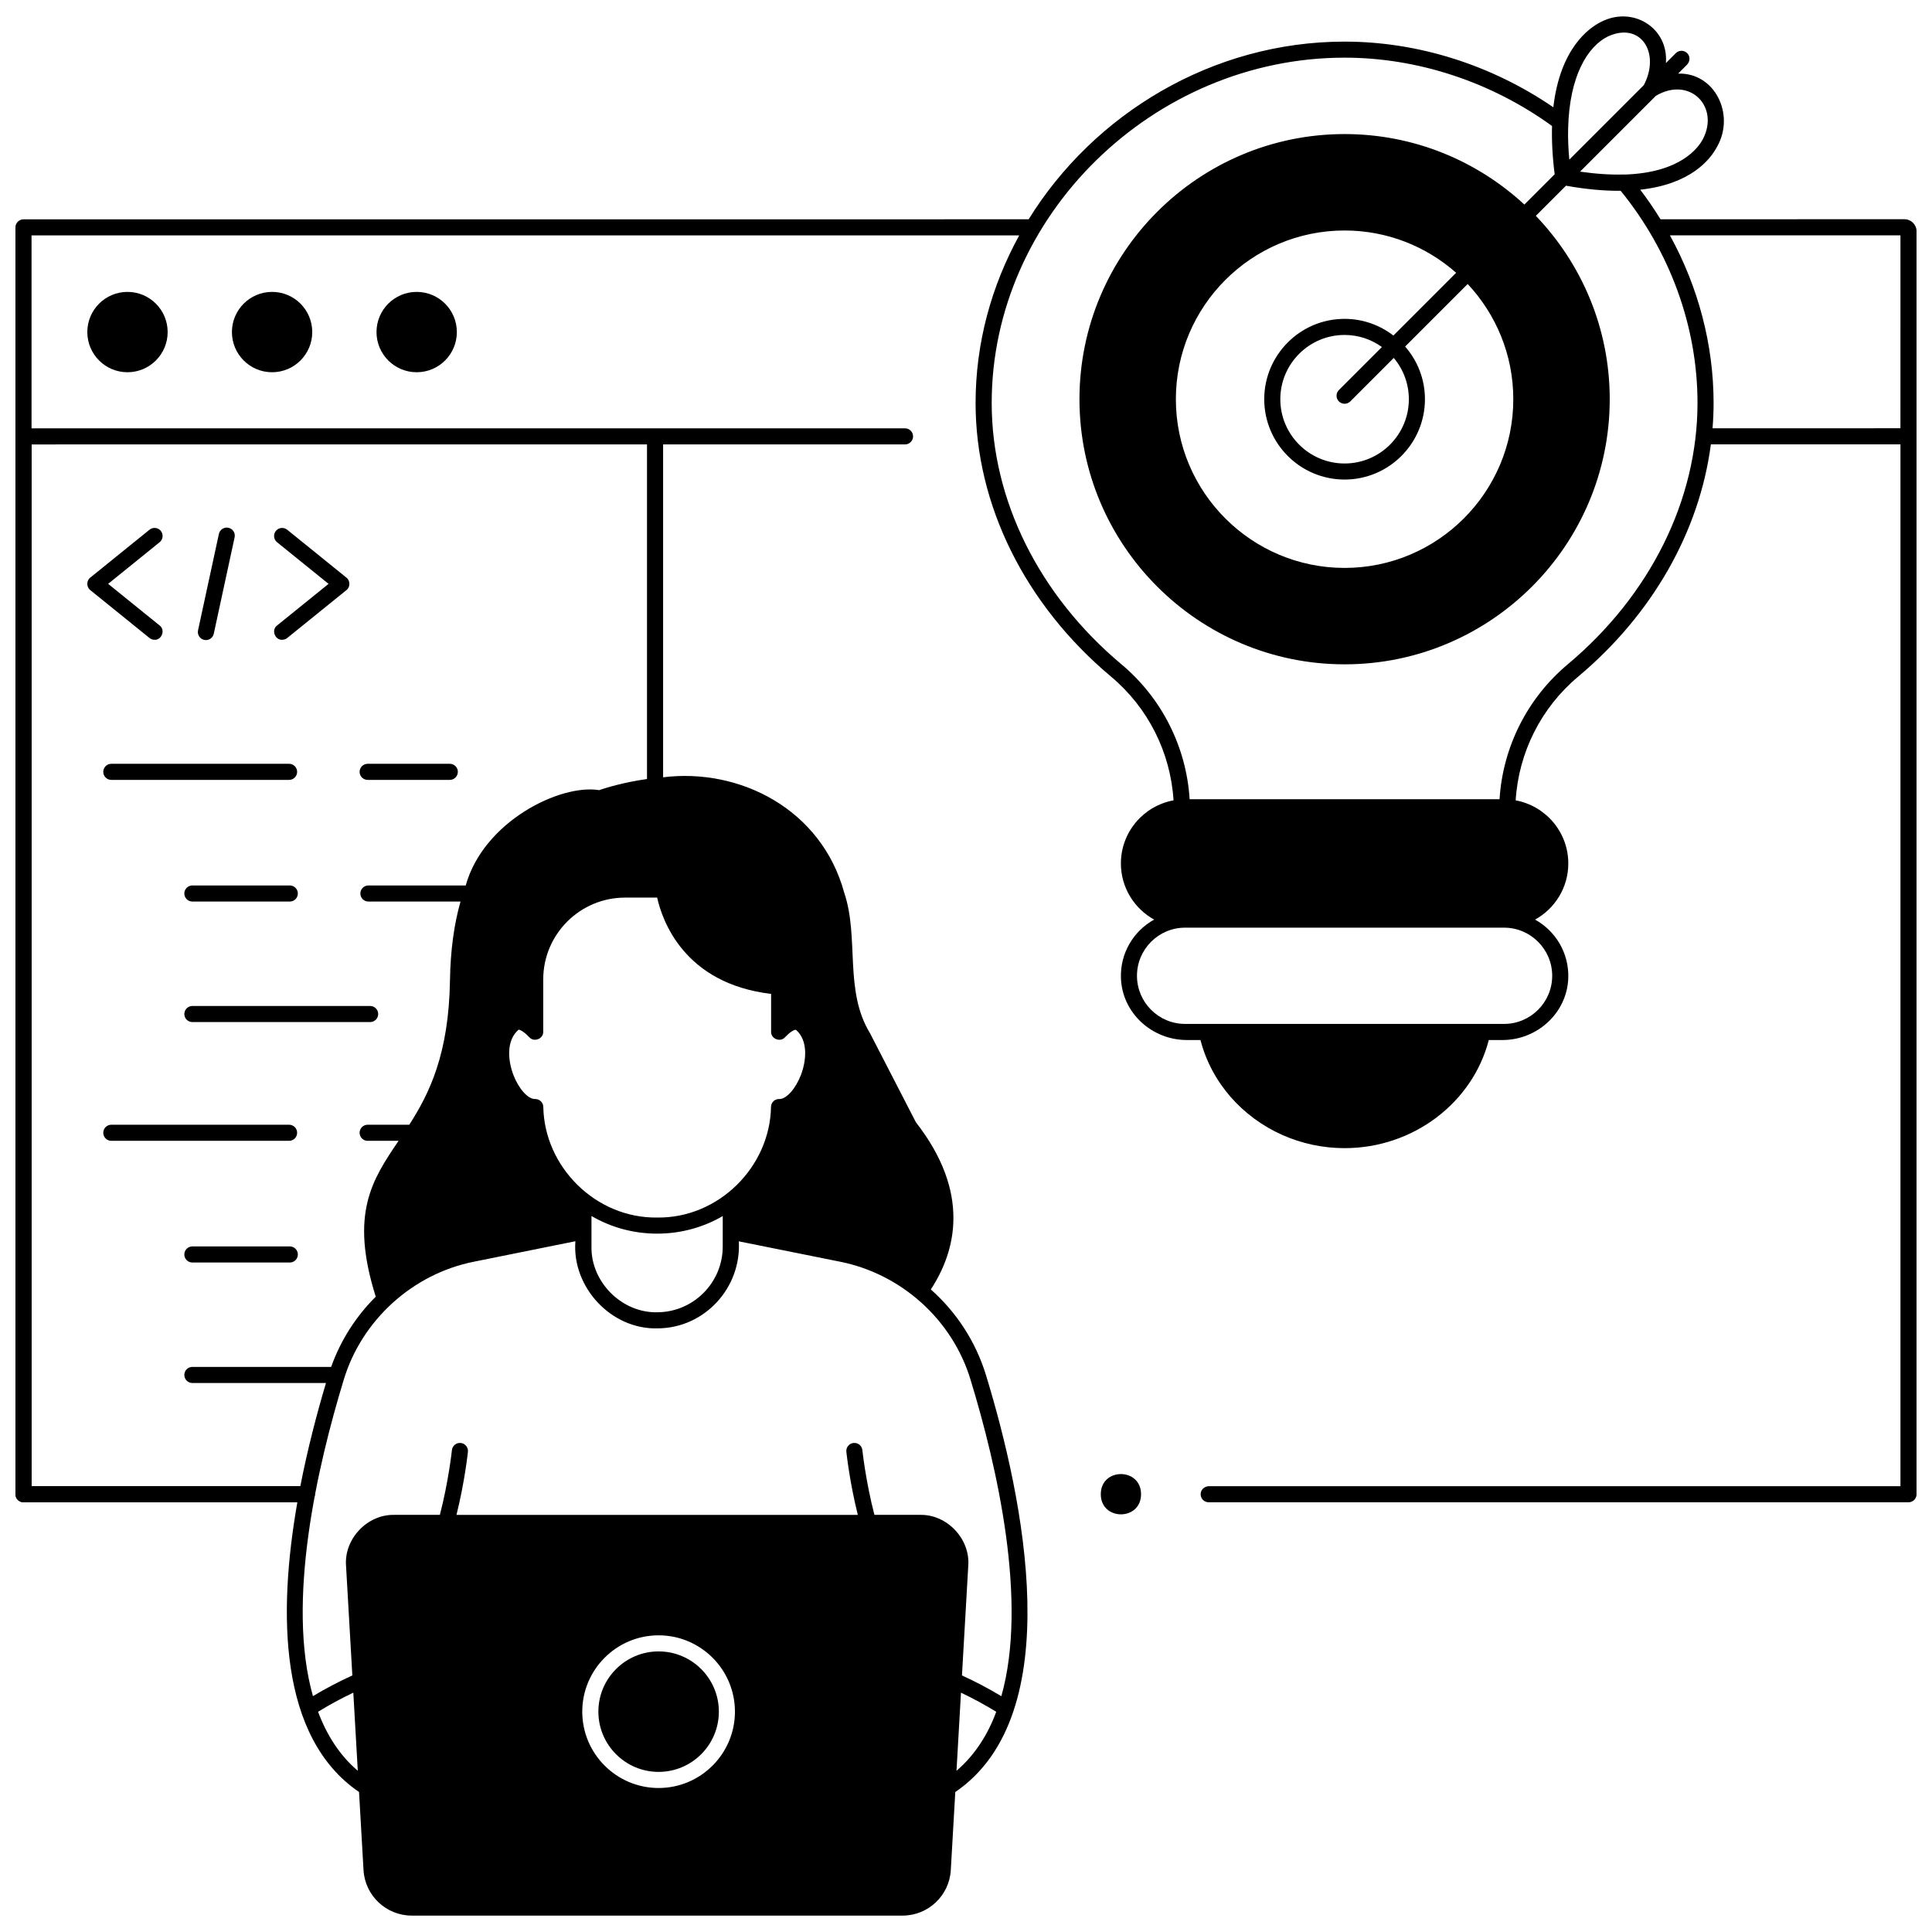<?xml version="1.0" encoding="UTF-8"?>
<!-- Uploaded to: SVG Repo, www.svgrepo.com, Generator: SVG Repo Mixer Tools -->
<svg width="800px" height="800px" version="1.1" viewBox="144 144 512 512" xmlns="http://www.w3.org/2000/svg">
 <defs>
  <clipPath id="b">
   <path d="m148.09 257h79.906v286h-79.906z"/>
  </clipPath>
  <clipPath id="a">
   <path d="m148.09 148.09h503.81v503.81h-503.81z"/>
  </clipPath>
 </defs>
 <g clip-path="url(#b)">
  <path d="m225.32 542.12h-75.09c-1.176 0-2.133-0.957-2.133-2.133 0 0 0.957-282.8 2.133-282.8 1.176 0 2.133 0.957 2.133 2.133v278.54h72.957c1.176 0 2.133 0.957 2.133 2.133s-0.953 2.133-2.133 2.133z"/>
 </g>
 <path d="m446.39 539.98c0 7.113-10.668 7.113-10.668 0s10.668-7.113 10.668 0"/>
 <path d="m188.43 232c0 5.879-4.766 10.648-10.645 10.648s-10.645-4.769-10.645-10.648 4.766-10.645 10.645-10.645 10.645 4.766 10.645 10.645"/>
 <path d="m226.75 232c0 5.879-4.766 10.648-10.645 10.648-5.879 0-10.645-4.769-10.645-10.648s4.766-10.645 10.645-10.645c5.879 0 10.645 4.766 10.645 10.645"/>
 <path d="m265.07 232c0 5.879-4.766 10.648-10.645 10.648-5.879 0-10.648-4.769-10.648-10.648s4.769-10.645 10.648-10.645c5.879 0 10.645 4.766 10.645 10.645"/>
 <path d="m184.96 313.55c-0.469 0-0.945-0.156-1.34-0.473l-15.695-12.691c-1.047-0.805-1.047-2.516 0-3.316l15.695-12.691c0.914-0.742 2.258-0.598 3 0.316 0.738 0.914 0.598 2.258-0.316 3l-13.645 11.031 13.645 11.031c1.57 1.188 0.586 3.867-1.344 3.793z"/>
 <path d="m218.77 313.55c-1.93 0.074-2.918-2.609-1.344-3.789l13.645-11.031-13.645-11.031c-0.914-0.738-1.059-2.082-0.316-3 0.738-0.914 2.082-1.059 3-0.316l15.695 12.691c1.047 0.805 1.047 2.512 0 3.316l-15.695 12.691c-0.395 0.312-0.867 0.469-1.34 0.469z"/>
 <path d="m198.57 313.63c-1.34 0.016-2.387-1.273-2.086-2.582l5.523-25.547c0.25-1.152 1.387-1.887 2.535-1.633 1.152 0.25 1.883 1.383 1.633 2.535l-5.523 25.547c-0.215 1-1.098 1.68-2.082 1.68z"/>
 <path d="m263.2 350.68h-21.766c-1.176 0-2.133-0.957-2.133-2.133s0.957-2.133 2.133-2.133h21.77c1.176 0 2.133 0.957 2.133 2.133-0.004 1.176-0.957 2.133-2.137 2.133z"/>
 <path d="m220.61 350.68h-47.109c-1.176 0-2.133-0.957-2.133-2.133s0.957-2.133 2.133-2.133h47.109c1.176 0 2.133 0.957 2.133 2.133s-0.953 2.133-2.133 2.133z"/>
 <path d="m220.8 382.92h-25.82c-1.176 0-2.133-0.957-2.133-2.133 0-1.176 0.957-2.133 2.133-2.133h25.82c1.176 0 2.133 0.957 2.133 2.133 0 1.18-0.953 2.133-2.133 2.133z"/>
 <path d="m242.09 414.86h-47.109c-1.176 0-2.133-0.957-2.133-2.133 0-1.176 0.957-2.133 2.133-2.133h47.109c1.176 0 2.133 0.957 2.133 2.133 0 1.18-0.957 2.133-2.133 2.133z"/>
 <path d="m220.61 446.33h-47.109c-1.176 0-2.133-0.957-2.133-2.133s0.957-2.133 2.133-2.133h47.109c1.176 0 2.133 0.957 2.133 2.133s-0.953 2.133-2.133 2.133z"/>
 <path d="m220.8 478.58h-25.82c-1.176 0-2.133-0.957-2.133-2.133 0-1.176 0.957-2.133 2.133-2.133h25.82c1.176 0 2.133 0.957 2.133 2.133 0 1.18-0.953 2.133-2.133 2.133z"/>
 <path d="m318.54 581.64c-8.805 0-15.965 7.164-15.965 15.965 0 8.805 7.164 15.965 15.965 15.965 8.805 0 15.965-7.164 15.965-15.965 0-8.805-7.16-15.965-15.965-15.965z"/>
 <g clip-path="url(#a)">
  <path d="m648.7 202.1-64.652 0.004c-1.656-2.684-3.438-5.301-5.367-7.832 13.379-1.469 18.559-7.957 20.398-11.453 4.769-8.477-0.59-19.602-10.359-19.316l2.32-2.32c0.75-0.75 0.934-1.961 0.312-2.824-0.793-1.098-2.332-1.188-3.246-0.273l-2.625 2.625c0.742-9.43-8.938-15.328-17.383-10.805-2.922 1.477-10.645 6.832-12.449 22.523-16.418-11.246-35.914-17.402-55.316-17.402-35.012 0-66.43 19.137-83.73 47.086l-266.38 0.012c-1.176 0-2.133 0.957-2.133 2.133v335.73c0 1.176 0.957 2.133 2.133 2.133h72.578c-5.176 29.504-4.894 62.289 16.348 76.777l1.188 20.691c0.387 6.762 6 12.062 12.773 12.062h130.09c6.773 0 12.387-5.297 12.773-12.062l1.188-20.68c30.121-20.531 18.094-77.871 8.152-110.44-2.738-8.969-7.879-16.773-14.637-22.754 6.621-10.105 10.672-25.543-3.949-44.297l-12.172-23.621c-6.926-11.34-2.793-25.301-6.832-37.238-6.066-22.242-27.828-33.086-47.992-30.57v-88.211l64.109-0.004c1.176 0 2.133-0.957 2.133-2.133s-0.957-2.133-2.133-2.133l-231.48 0.004v-51.125l261.75-0.012c-7.359 13.367-11.57 28.516-11.57 44.422 0 26.969 13.09 53.406 35.914 72.527 9.801 8.211 15.754 20.066 16.543 32.773-7.922 1.453-13.949 8.391-13.949 16.727 0 6.402 3.566 11.973 8.809 14.875-5.406 2.992-9.027 8.836-8.797 15.492 0.316 9.242 8.215 16.422 17.457 16.422h3.617c2.93 11.32 11.109 20.457 21.723 25.172 5.047 2.242 10.641 3.484 16.477 3.484 18.105 0 33.891-11.949 38.211-28.652h3.606c9.246 0 17.141-7.184 17.457-16.422 0.227-6.656-3.391-12.5-8.797-15.492 5.242-2.898 8.805-8.473 8.805-14.875 0-8.336-6.027-15.277-13.949-16.727 0.789-12.703 6.742-24.559 16.543-32.77 19.719-16.52 32.164-38.5 35.188-61.566l50.242-0.004v276.09l-183.21 0.004c-1.062 0-2.047 0.727-2.219 1.773-0.219 1.336 0.809 2.492 2.106 2.492h185.46c1.176 0 2.133-0.953 2.133-2.133v-334.69c-0.004-1.762-1.441-3.199-3.203-3.199zm-420.41 395.54c2.981-1.836 6.109-3.531 9.34-5.066l1.188 20.699c-4.812-4.094-8.211-9.457-10.527-15.633zm90.246 20.199c-11.156 0-20.23-9.074-20.23-20.23s9.074-20.23 20.23-20.23 20.23 9.074 20.23 20.23c0 11.152-9.074 20.23-20.23 20.23zm78.945-4.566 1.188-20.699c3.231 1.535 6.359 3.231 9.34 5.066-2.227 6.102-5.731 11.555-10.527 15.633zm3.746-103.56c7.035 23.039 15.219 58.832 8.137 83.797-3.332-2.008-6.82-3.852-10.434-5.5l1.668-29.027c0.574-7.133-5.621-13.691-12.773-13.527h-12.094c-2.297-8.809-3.188-17.07-3.195-17.156-0.125-1.172-1.176-2.027-2.344-1.898-1.172 0.121-2.023 1.172-1.898 2.344 0.039 0.355 0.863 8.035 3.035 16.711h-106.36c2.176-8.691 3-16.375 3.035-16.711 0.121-1.172-0.727-2.219-1.898-2.344-1.168-0.129-2.219 0.727-2.344 1.898-0.008 0.082-0.895 8.352-3.195 17.156h-12.09c-7.152-0.16-13.348 6.398-12.773 13.527l1.668 29.027c-3.613 1.645-7.106 3.481-10.438 5.484-7.074-24.969 1.113-60.762 8.148-83.801 4.793-15.926 18.379-28.133 34.516-31.328l26.883-5.426c-0.941 12.191 9.512 23.441 21.789 23.09 12.414-0.035 22.227-10.727 21.523-23.062l26.891 5.41c16.168 3.246 29.723 15.332 34.543 31.336zm-100.48-35.336v-8.121c5.098 2.969 11.039 4.672 17.406 4.672 6.359 0 12.289-1.699 17.383-4.66l-0.008 8.129c-0.012 9.516-7.766 17.309-17.285 17.367-9.41 0.25-17.68-8-17.496-17.387zm47.602-66.984v10.031c-0.062 1.867 2.434 2.863 3.676 1.473 1.984-2.082 2.859-2.012 2.93-1.969 3.281 2.836 2.734 8.246 1.273 12.016-1.402 3.613-3.828 6.312-5.66 6.312h-0.051c-1.195-0.055-2.156 0.895-2.191 2.07-0.277 15.941-13.914 29.555-30.172 29.336-16.254 0.219-29.891-13.398-30.172-29.336-0.031-1.156-0.98-2.074-2.129-2.074h-0.109c-1.836 0-4.258-2.695-5.66-6.309-1.465-3.769-2.008-9.18 1.336-12.062 0.168-0.039 1.121 0.18 2.867 2.012 1.242 1.391 3.738 0.398 3.676-1.473v-13.867c0-11.953 9.727-21.68 21.68-21.68h8.512c1.32 5.961 7.059 22.773 30.195 25.52zm-32.887-145.62v88.676c-6.434 0.906-11.227 2.441-12.699 2.945-10.324-1.68-30.613 8.301-35.34 25.262h-25.793c-1.176 0-2.133 0.957-2.133 2.133 0 1.176 0.957 2.133 2.133 2.133h24.41c-1.727 6.09-2.668 13.039-2.789 20.852-0.309 19.523-5.438 29.965-10.789 38.293h-11.031c-1.176 0-2.133 0.957-2.133 2.133s0.957 2.133 2.133 2.133h8.195c-6.973 10.301-13.004 19.234-6.047 41.309-5.207 5.164-9.277 11.484-11.824 18.605h-36.773c-1.176 0-2.133 0.957-2.133 2.133 0 1.176 0.957 2.133 2.133 2.133h35.406c-2.402 8.051-4.867 17.438-6.797 27.34h-71.234v-276.07zm267.36-92.379c8.969-5.297 16.926 2.852 12.484 11.434-1.289 2.457-6.098 8.953-20.75 9.434-0.055-0.004-0.109-0.016-0.168-0.016-3.566 0.105-7.484-0.16-11.656-0.762zm-23.25 8.621c0.336-13.957 5.191-21.652 10.449-24.309 8.73-4.113 14.105 4.269 9.613 12.848l-19.75 19.75c-0.25-2.746-0.387-5.562-0.312-8.289zm-4.223 224.58c0 7.031-5.719 12.754-12.754 12.754h-84.531c-7.031 0-12.754-5.719-12.754-12.754 0-7.031 5.719-12.754 12.754-12.754h84.531c7.031 0 12.754 5.723 12.754 12.754zm4.117-82.539c-10.691 8.957-17.203 21.891-18.07 35.746h-82.129c-0.867-13.859-7.379-26.793-18.07-35.75-21.852-18.309-34.387-43.555-34.387-69.258 0-49.605 42.828-91.512 93.523-91.512 19.367 0 38.844 6.422 54.973 18.109-0.109 3.754 0.09 8 0.699 12.789l-8.031 8.031c-12.531-11.586-29.27-18.68-47.641-18.68-38.742 0-70.262 31.52-70.262 70.262 0 38.742 31.52 70.262 70.262 70.262 38.742 0 70.262-31.52 70.262-70.262 0-18.84-7.469-35.957-19.582-48.59l7.988-7.988c5.285 0.945 9.906 1.352 13.934 1.352 0.188 0 0.367-0.008 0.555-0.008 13.141 16.145 20.367 36.07 20.367 56.23-0.004 25.711-12.535 50.957-34.391 69.266zm-60.645-69.676c0.832 0.832 2.184 0.832 3.016 0l11.523-11.523c2.492 2.961 4 6.777 4 10.941 0 9.391-7.641 17.031-17.031 17.031s-17.031-7.641-17.031-17.031 7.641-17.031 17.031-17.031c3.691 0 7.102 1.191 9.895 3.195l-11.402 11.402c-0.832 0.832-0.832 2.184 0 3.016zm14.445-17.461c-3.59-2.758-8.07-4.418-12.938-4.418-11.742 0-21.293 9.555-21.293 21.293 0 11.742 9.555 21.293 21.293 21.293 11.742 0 21.297-9.555 21.297-21.293 0-5.34-1.988-10.215-5.25-13.957l16.574-16.574c7.492 8 12.09 18.734 12.09 30.531 0 24.652-20.055 44.711-44.711 44.711s-44.711-20.059-44.711-44.711c0-24.652 20.055-44.711 44.711-44.711 11.324 0 21.676 4.242 29.562 11.207zm134.37 24.574-49.793 0.004c0.18-2.227 0.277-4.461 0.277-6.695 0-15.434-4.047-30.723-11.574-44.43l61.094-0.004z"/>
 </g>
</svg>